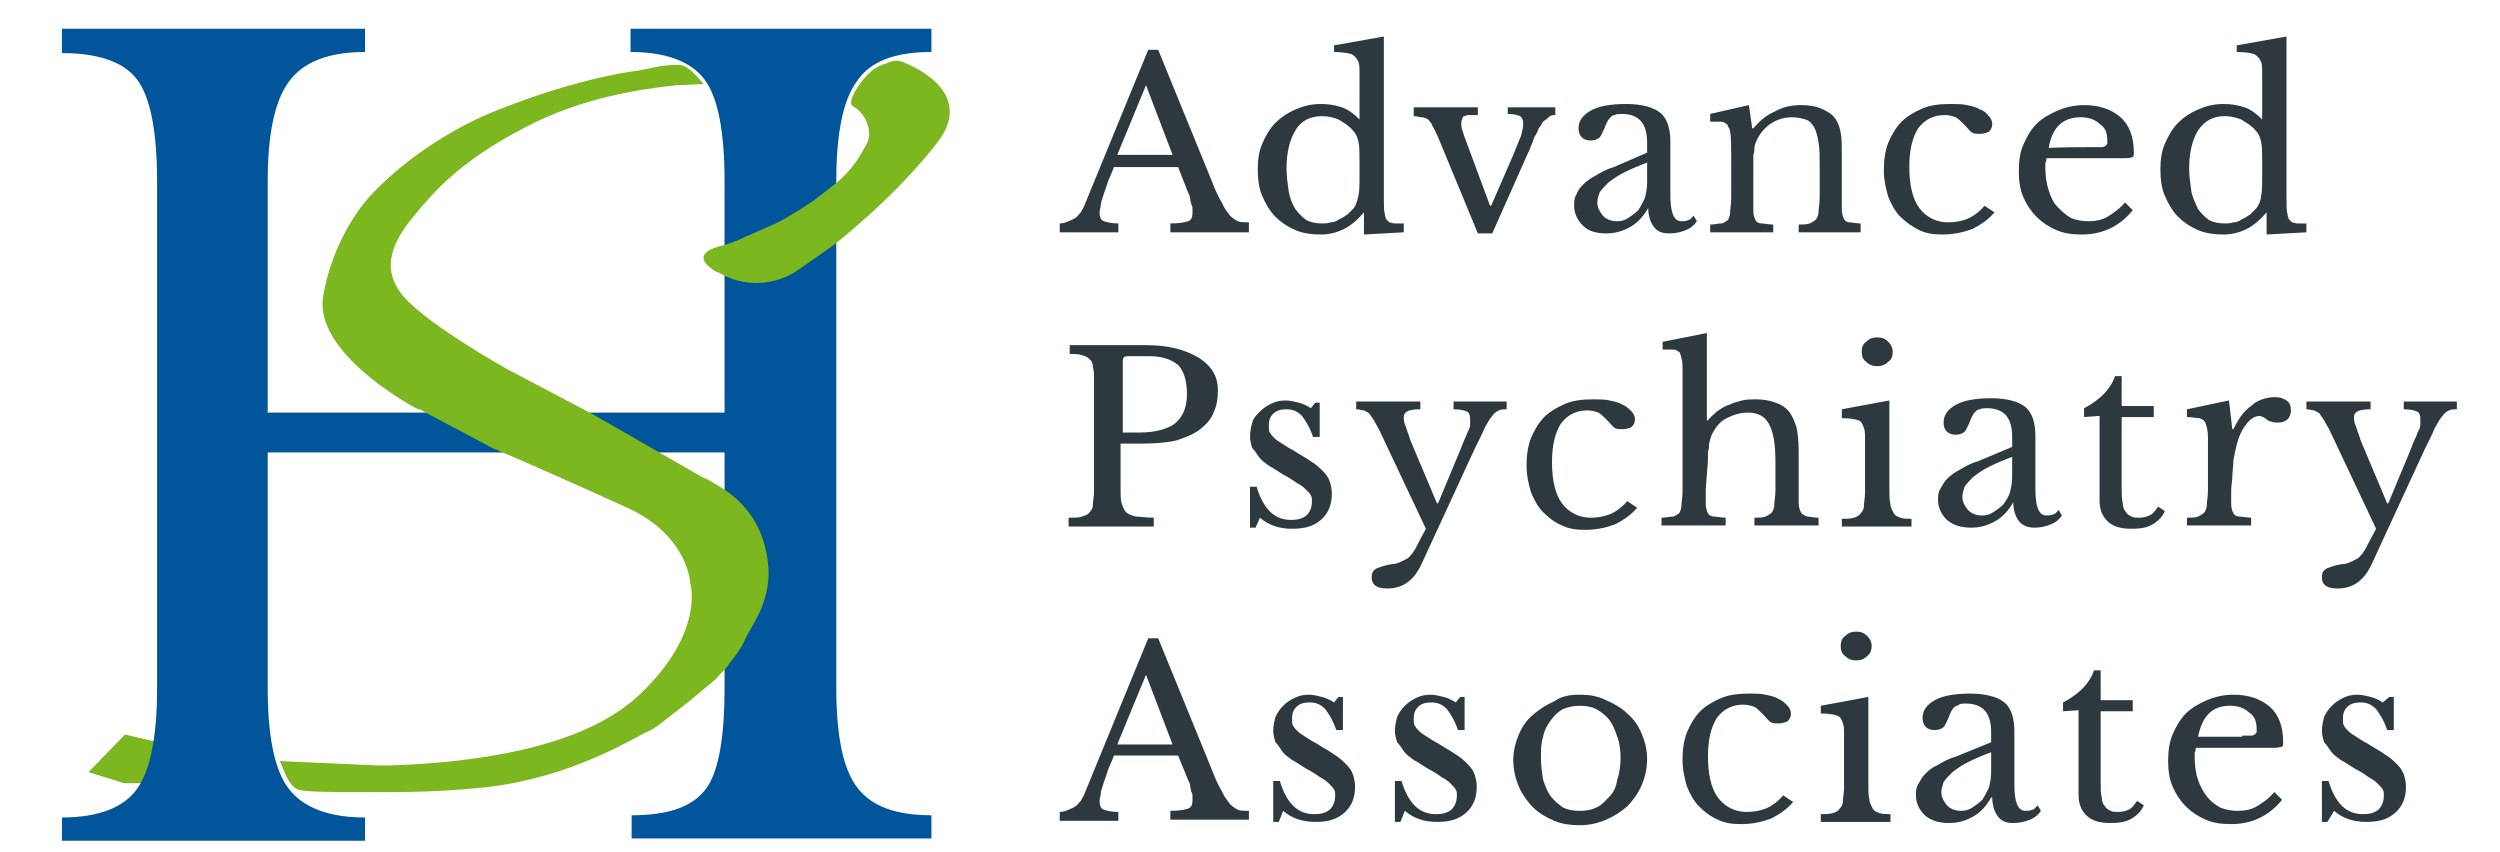 <svg xmlns="http://www.w3.org/2000/svg" xmlns:xlink="http://www.w3.org/1999/xlink" id="Layer_1" x="0px" y="0px" viewBox="0 0 226 77" style="enable-background:new 0 0 226 77;" xml:space="preserve"><style type="text/css">	.st0{fill:#7CB720;}	.st1{fill:#01569B;}	.st2{fill:#2D393F;}</style><path class="st0" d="M11.3,66.4L8,69.8l3.2,1h5.6v-3.1L11.3,66.4z"></path><path class="st1" d="M65.5,62.2V40.9H24.2v21.3c0,4.3,0.6,7.4,1.9,9.1c1.3,1.7,3.6,2.6,6.9,2.6v2.1H5.6v-2.1c3.3,0,5.6-0.9,6.8-2.6 s1.8-4.8,1.8-9V16.4c0-4.5-0.6-7.6-1.8-9.2S8.9,4.8,5.6,4.8V2.6H33v2.1c-3.3,0-5.6,0.9-6.9,2.7c-1.3,1.8-1.9,4.8-1.9,9v20.9h41.3 V16.4c0-4.5-0.6-7.6-1.8-9.2s-3.4-2.5-6.7-2.5V2.6h27.2v2.1c-3.2,0-5.5,0.8-6.7,2.6c-1.3,1.7-1.9,4.8-1.9,9.1v45.7 c0,4.4,0.6,7.4,1.9,9.1c1.3,1.7,3.5,2.5,6.7,2.5v2.1H57.1v-2.1c3.4,0,5.6-0.8,6.8-2.5C65,69.6,65.5,66.5,65.5,62.2z"></path><path class="st0" d="M80.2,5.7c0.4-0.2,0.9-0.3,1.4-0.1c1.8,0.7,6.3,3.1,3.2,7.2c-3.9,5.1-9.5,9.4-9.5,9.4l-3,2.1 c-2.2,1.6-5.1,1.7-7.4,0.3l-0.1,0c-2.2-1.3-0.9-2,0.1-2.3c0.9-0.2,1.7-0.5,2.5-0.9l2.5-1.1c1.3-0.6,2.5-1.4,3.7-2.2l1.8-1.4 c0.9-0.7,1.6-1.5,2.2-2.4l0.7-1.2c0.6-0.9,0.2-2.7-1.2-3.5c-0.6-0.3,0.6-2.1,1.1-2.6C78.6,6.5,79.2,6,80.2,5.7z"></path><path class="st0" d="M61.3,7.7c-0.3,0-0.7,0.1-1,0.1c-2.4,0.3-7.7,1-12.8,3.7c-6,3.1-8.3,5.9-9.9,7.8c-1.6,1.9-3.3,4.4-1.5,7 c1.7,2.6,9.8,7.1,9.8,7.1l7.6,4l10.1,5.8c0.3,0.1,0.5,0.2,0.8,0.4c1.4,0.8,4.4,2.5,5,7.1c0.5,3.5-1.5,5.9-2,7 c-0.2,0.5-0.5,1-0.8,1.4l-0.9,1.2c-0.3,0.4-0.7,0.7-1,1.1l-2.4,2l-2.7,2.1c-0.4,0.3-0.7,0.5-1.4,0.8c-2.2,1.2-7.6,4.2-14.6,4.9 c-4.8,0.5-8.8,0.4-10.4,0.4c-0.5,0-0.5,0-1.1,0h-0.9c-0.8,0-3.5,0-4.2-0.2c-0.7-0.2-1.2-1.4-1.2-1.4l-0.5-1.2l8.9,0.4 c0.3,0,0.6,0,0.9,0c6.4-0.2,17.1-1.2,22.6-6.3c6.1-5.7,4.7-10.2,4.7-10.2s-0.2-4.3-5.7-6.8c-4.8-2.2-10.3-4.6-11.5-5.1 c-0.2-0.1-0.3-0.2-0.5-0.2l-6.4-3.4C38.2,37.1,38,37,37.8,37c-1.4-0.7-9.3-5.3-8.6-10.1c0.9-5.6,4.1-9,4.1-9s4.2-5,11.8-8 s12.5-3.5,12.5-3.5L59.6,6c2.2-0.3,2.2-0.1,2.9,0.4c0,0,0.2,0.2,0.5,0.5c0.2,0.2,0.6,0.7,0.6,0.7L61.3,7.7L61.3,7.7z"></path><path class="st2" d="M106.5,15.1h-5.8c-0.2,0.6-0.5,1.1-0.6,1.5s-0.3,0.8-0.4,1.2c-0.1,0.3-0.2,0.6-0.2,0.8s-0.1,0.4-0.1,0.6 c0,0.4,0.1,0.7,0.4,0.8c0.3,0.1,0.7,0.2,1.3,0.2V21h-5.3v-0.8c0.3,0,0.6-0.1,0.8-0.2c0.2-0.1,0.5-0.2,0.6-0.3 c0.2-0.1,0.3-0.3,0.5-0.5c0.1-0.2,0.3-0.5,0.4-0.8l5.7-13.9h0.9l4.9,12c0.3,0.8,0.6,1.4,0.9,1.9c0.2,0.5,0.5,0.8,0.7,1.1 c0.2,0.2,0.5,0.4,0.7,0.5s0.6,0.1,1,0.1V21h-7.1v-0.8c0.8,0,1.3-0.1,1.6-0.2c0.3-0.1,0.4-0.4,0.4-0.7c0-0.1,0-0.3,0-0.4 c0-0.1,0-0.3-0.1-0.4c0-0.1-0.1-0.3-0.1-0.5c0-0.2-0.1-0.4-0.2-0.6L106.5,15.1z M101,14h5l-2.4-6.3L101,14z M123.3,19.2L123.3,19.2 c-0.6,0.7-1.2,1.2-1.8,1.5c-0.6,0.3-1.3,0.5-2.1,0.5c-0.8,0-1.6-0.1-2.3-0.4c-0.7-0.3-1.3-0.7-1.8-1.2c-0.5-0.5-0.9-1.2-1.2-1.9 c-0.3-0.7-0.4-1.5-0.4-2.4c0-0.8,0.1-1.6,0.4-2.3c0.3-0.7,0.7-1.4,1.2-1.9c0.5-0.5,1.1-0.9,1.8-1.2c0.7-0.3,1.4-0.5,2.3-0.5 c0.7,0,1.3,0.1,1.9,0.3s1.1,0.6,1.6,1.1V8.7c0-0.8,0-1.5,0-2c0-0.5,0-0.9-0.1-1.1c-0.1-0.3-0.3-0.5-0.6-0.7 c-0.3-0.1-0.9-0.2-1.6-0.2V4.1l4.5-0.8v12.3c0,1,0,1.8,0,2.4c0,0.6,0,1.1,0.1,1.4c0,0.2,0.1,0.3,0.1,0.4c0.1,0.1,0.2,0.2,0.3,0.3 c0.1,0,0.3,0.1,0.5,0.1s0.5,0,0.8,0V21l-3.6,0.2L123.3,19.2L123.3,19.2z M122.9,14.5c0-0.7,0-1.3-0.1-1.7c-0.1-0.4-0.2-0.7-0.5-1 c-0.3-0.4-0.8-0.7-1.3-1c-0.5-0.2-1-0.3-1.5-0.3c-1,0-1.9,0.4-2.4,1.3c-0.5,0.8-0.8,2-0.8,3.4c0,0.7,0.1,1.4,0.2,2.1 c0.1,0.6,0.3,1.1,0.6,1.6c0.3,0.4,0.6,0.7,1,1c0.4,0.2,0.9,0.3,1.4,0.3c0.3,0,0.5,0,0.8-0.1c0.3,0,0.5-0.1,0.8-0.3 c0.3-0.1,0.5-0.3,0.7-0.4c0.2-0.2,0.4-0.4,0.6-0.6c0.2-0.3,0.3-0.7,0.4-1.1s0.1-1,0.1-1.8L122.9,14.5L122.9,14.5z M130,12.4 c-0.2-0.4-0.3-0.7-0.5-1c-0.1-0.3-0.3-0.5-0.4-0.6c-0.2-0.1-0.3-0.2-0.6-0.2c-0.2,0-0.4-0.1-0.7-0.1V9.7h5.8v0.7c-0.3,0-0.5,0-0.7,0 c-0.2,0-0.3,0-0.5,0.1c-0.1,0-0.2,0.1-0.2,0.2c0,0.1-0.1,0.2-0.1,0.4c0,0.2,0,0.5,0.1,0.7c0.1,0.2,0.1,0.4,0.2,0.6l2.3,6.2h0.1 l2-4.6c0.3-0.7,0.5-1.3,0.7-1.7c0.1-0.4,0.2-0.8,0.2-1.1s-0.1-0.6-0.3-0.7c-0.2-0.1-0.6-0.2-1.1-0.2V9.7h4.3v0.7 c-0.2,0-0.4,0-0.6,0.2s-0.4,0.3-0.5,0.4c-0.1,0.1-0.2,0.4-0.4,0.6c-0.1,0.3-0.2,0.5-0.4,0.8c-0.1,0.3-0.2,0.6-0.3,0.8 c-0.1,0.3-0.2,0.5-0.3,0.7l-3.2,7.2h-1.3L130,12.4z M148.9,14.7c-0.8,0.3-1.5,0.6-2.1,0.9s-1,0.6-1.4,0.9c-0.3,0.3-0.6,0.6-0.8,0.9 c-0.1,0.3-0.2,0.6-0.2,0.9c0,0.5,0.2,0.8,0.5,1.2c0.3,0.3,0.7,0.5,1.3,0.5c0.4,0,0.7-0.1,1-0.3c0.3-0.2,0.6-0.4,0.9-0.7 c0.2-0.3,0.4-0.7,0.6-1.1c0.1-0.4,0.2-0.9,0.2-1.4L148.9,14.7L148.9,14.7z M148.9,13.8v-0.9c0-1.7-0.7-2.6-2.3-2.6 c-0.2,0-0.5,0-0.6,0.1c-0.2,0-0.3,0.1-0.4,0.2c-0.1,0.1-0.2,0.2-0.3,0.4c-0.1,0.2-0.2,0.4-0.3,0.7c-0.2,0.4-0.3,0.7-0.5,0.8 c-0.1,0.1-0.4,0.2-0.7,0.2c-0.7,0-1.1-0.4-1.1-1.1c0-0.7,0.4-1.2,1.1-1.6c0.7-0.4,1.8-0.6,3.2-0.6c1.4,0,2.5,0.3,3.1,0.8 c0.6,0.5,0.9,1.4,0.9,2.6v4.8c0,1.6,0.3,2.4,1,2.4c0.2,0,0.4,0,0.6-0.1c0.2,0,0.3-0.2,0.5-0.4l0.3,0.5c-0.2,0.3-0.5,0.6-1,0.8 c-0.5,0.2-0.9,0.3-1.5,0.3c-0.7,0-1.1-0.2-1.4-0.6c-0.3-0.4-0.5-1-0.5-1.7H149c-0.4,0.7-0.9,1.3-1.6,1.7c-0.7,0.4-1.4,0.6-2.2,0.6 c-0.9,0-1.6-0.2-2.1-0.7c-0.5-0.5-0.8-1.1-0.8-1.8c0-0.3,0-0.7,0.2-1c0.1-0.3,0.3-0.6,0.6-0.9c0.3-0.3,0.7-0.6,1.1-0.8 c0.5-0.3,1-0.6,1.7-0.8L148.9,13.8z M158.5,17.7c0,0.6,0,1,0,1.4c0,0.3,0.1,0.6,0.2,0.8c0.1,0.2,0.3,0.3,0.6,0.3 c0.2,0,0.6,0.1,1,0.1V21h-5.7v-0.7c0.4,0,0.7-0.1,1-0.1c0.2,0,0.4-0.2,0.6-0.3c0.1-0.2,0.2-0.4,0.2-0.7c0-0.3,0.1-0.7,0.1-1.3V15 c0-1.7,0-2.7-0.1-3.1c0-0.2-0.1-0.3-0.2-0.5c0-0.1-0.1-0.2-0.3-0.3c-0.1-0.1-0.3-0.1-0.5-0.1c-0.2,0-0.5,0-0.8,0v-0.7l3.5-0.8 l0.3,2.1h0.1c0.6-0.7,1.2-1.2,1.9-1.5c0.7-0.4,1.5-0.6,2.4-0.6c0.7,0,1.3,0.1,1.8,0.3s1,0.5,1.3,0.9c0.2,0.3,0.4,0.7,0.5,1.3 c0.1,0.5,0.1,1.2,0.1,2.1v3.5c0,0.6,0,1,0,1.4c0,0.3,0.1,0.6,0.2,0.8c0.1,0.2,0.3,0.3,0.5,0.3c0.2,0,0.6,0.1,1,0.1V21h-5.6v-0.7 c0.4,0,0.7,0,1-0.1c0.2-0.1,0.4-0.2,0.6-0.4c0.1-0.2,0.2-0.4,0.2-0.7c0-0.3,0.1-0.7,0.1-1.3V15c0-0.8,0-1.5-0.1-2.1 c-0.1-0.6-0.2-1-0.4-1.4c-0.2-0.3-0.4-0.6-0.8-0.7c-0.3-0.1-0.7-0.2-1.2-0.2c-0.7,0-1.3,0.2-1.8,0.5c-0.5,0.3-1,0.8-1.3,1.4 c-0.1,0.1-0.1,0.3-0.2,0.4c0,0.1-0.1,0.3-0.1,0.5c0,0.2,0,0.4-0.1,0.6c0,0.2,0,0.5,0,0.8L158.5,17.7L158.5,17.7z M180.3,19.2 c-0.5,0.6-1.2,1.1-2,1.5c-0.8,0.3-1.7,0.5-2.7,0.5c-0.8,0-1.5-0.1-2.1-0.4c-0.6-0.3-1.2-0.7-1.7-1.2c-0.5-0.5-0.8-1.1-1.1-1.8 c-0.2-0.7-0.4-1.5-0.4-2.4c0-0.9,0.1-1.7,0.4-2.5c0.3-0.7,0.7-1.4,1.2-1.9c0.5-0.5,1.2-0.9,1.9-1.2c0.7-0.3,1.6-0.4,2.5-0.4 c0.6,0,1.1,0,1.5,0.1c0.5,0.1,0.9,0.2,1.2,0.4c0.4,0.1,0.6,0.4,0.8,0.6c0.2,0.2,0.3,0.5,0.3,0.7c0,0.3-0.1,0.5-0.3,0.7 c-0.2,0.1-0.5,0.2-0.8,0.2c-0.3,0-0.5,0-0.7-0.1c-0.2-0.1-0.4-0.4-0.7-0.7c-0.3-0.3-0.6-0.6-0.8-0.7c-0.3-0.1-0.6-0.2-1-0.2 c-1,0-1.8,0.4-2.4,1.2c-0.5,0.8-0.8,1.9-0.8,3.5c0,1.6,0.3,2.9,0.9,3.7c0.6,0.8,1.5,1.3,2.6,1.3c0.6,0,1.2-0.1,1.7-0.3 c0.5-0.2,1.1-0.6,1.6-1.2L180.3,19.2z M192.8,19c-1.2,1.5-2.8,2.2-4.6,2.2c-0.9,0-1.6-0.1-2.3-0.4c-0.7-0.3-1.3-0.7-1.8-1.2 c-0.5-0.5-0.9-1.1-1.2-1.8c-0.3-0.7-0.4-1.5-0.4-2.3c0-0.9,0.1-1.7,0.4-2.4c0.3-0.7,0.7-1.4,1.2-1.9c0.5-0.5,1.2-0.9,1.9-1.2 c0.7-0.3,1.5-0.5,2.4-0.5c1.4,0,2.5,0.4,3.3,1.1c0.8,0.7,1.2,1.8,1.2,3.2c0,0.2,0,0.3-0.1,0.4c-0.1,0-0.2,0.1-0.6,0.1h-7.2 c0,0.1,0,0.3-0.1,0.4c0,0.1,0,0.3,0,0.5c0,0.7,0.1,1.4,0.3,2c0.2,0.6,0.4,1.1,0.8,1.5s0.7,0.7,1.2,1c0.5,0.2,1,0.3,1.6,0.3 c0.6,0,1.2-0.1,1.7-0.4c0.5-0.3,1.1-0.7,1.6-1.3L192.8,19z M189.2,13.3c0.3,0,0.5,0,0.7,0s0.3,0,0.4-0.1c0.1,0,0.1-0.1,0.2-0.2 c0-0.1,0-0.2,0-0.3c0-0.7-0.2-1.2-0.7-1.5c-0.4-0.4-1-0.6-1.7-0.6c-1.6,0-2.6,0.9-2.9,2.8C185.2,13.3,189.2,13.3,189.2,13.3z  M204.9,19.2L204.9,19.2c-0.6,0.7-1.2,1.2-1.8,1.5c-0.6,0.3-1.3,0.5-2.1,0.5c-0.8,0-1.6-0.1-2.3-0.4c-0.7-0.3-1.3-0.7-1.8-1.2 c-0.5-0.5-0.9-1.2-1.2-1.9c-0.3-0.7-0.4-1.5-0.4-2.4c0-0.8,0.1-1.6,0.4-2.3c0.3-0.7,0.7-1.4,1.2-1.9c0.5-0.5,1.1-0.9,1.8-1.2 c0.7-0.3,1.4-0.5,2.3-0.5c0.7,0,1.3,0.1,1.9,0.3c0.6,0.2,1.1,0.6,1.6,1.1V8.7c0-0.8,0-1.5,0-2c0-0.5,0-0.9-0.1-1.1 c-0.1-0.3-0.3-0.5-0.6-0.7c-0.3-0.1-0.8-0.2-1.6-0.2V4.1l4.5-0.8v12.3c0,1,0,1.8,0,2.4c0,0.6,0,1.1,0.1,1.4c0,0.2,0.1,0.3,0.1,0.4 c0.1,0.1,0.2,0.2,0.3,0.3c0.1,0,0.3,0.1,0.5,0.1c0.2,0,0.5,0,0.8,0V21l-3.6,0.2L204.9,19.2L204.9,19.2z M204.5,14.5 c0-0.7,0-1.3-0.1-1.7c-0.1-0.4-0.2-0.7-0.5-1c-0.3-0.4-0.8-0.7-1.3-1c-0.5-0.2-1-0.3-1.5-0.3c-1,0-1.8,0.4-2.4,1.3 c-0.5,0.8-0.8,2-0.8,3.4c0,0.7,0.1,1.4,0.2,2.1c0.1,0.6,0.4,1.1,0.6,1.6c0.3,0.4,0.6,0.7,1,1c0.4,0.2,0.9,0.3,1.4,0.3 c0.3,0,0.5,0,0.8-0.1c0.3,0,0.5-0.1,0.8-0.3c0.3-0.1,0.5-0.3,0.7-0.4c0.2-0.2,0.4-0.4,0.6-0.6c0.2-0.3,0.4-0.7,0.4-1.1 c0.1-0.4,0.1-1,0.1-1.8L204.5,14.5L204.5,14.5z M110.1,35.3c0,0.7-0.1,1.4-0.4,2c-0.2,0.6-0.7,1.1-1.2,1.5c-0.5,0.4-1.2,0.7-2.1,1 c-0.8,0.2-1.9,0.3-3.1,0.3h-2v4.1c0,0.5,0,1,0.1,1.3c0.1,0.3,0.2,0.6,0.4,0.8c0.2,0.2,0.5,0.3,0.9,0.4c0.4,0,0.9,0.1,1.6,0.1v0.8 h-7.7v-0.8c0.5,0,0.9,0,1.2-0.1c0.3-0.1,0.6-0.2,0.7-0.4c0.2-0.2,0.3-0.4,0.3-0.7s0.1-0.7,0.1-1.2v-10c0-0.5,0-0.9-0.1-1.2 c0-0.3-0.1-0.6-0.3-0.7c-0.1-0.2-0.4-0.3-0.7-0.4c-0.3-0.1-0.7-0.1-1.1-0.1v-0.8h6.9c2,0,3.5,0.4,4.7,1.1 C109.6,33.1,110.1,34.1,110.1,35.3z M101.5,39.1h1.5c1.4,0,2.5-0.3,3.2-0.8c0.7-0.6,1.1-1.4,1.1-2.7c0-1.2-0.3-2.1-0.8-2.6 c-0.6-0.5-1.4-0.8-2.6-0.8h-2c-0.2,0-0.4,0.1-0.4,0.4L101.5,39.1L101.5,39.1z M113.5,47.7H113V44h0.6c0.6,2,1.6,3,3.1,3 c0.6,0,1-0.1,1.4-0.4c0.3-0.3,0.5-0.7,0.5-1.3c0-0.2,0-0.4-0.1-0.5c0-0.1-0.2-0.3-0.4-0.5c-0.2-0.2-0.4-0.4-0.8-0.6 c-0.3-0.2-0.7-0.5-1.3-0.8c-0.5-0.3-0.9-0.6-1.3-0.8c-0.4-0.3-0.7-0.5-0.9-0.8c-0.2-0.3-0.4-0.6-0.6-0.8c-0.1-0.3-0.2-0.7-0.2-1 c0-0.5,0.1-0.9,0.2-1.3s0.4-0.7,0.7-1c0.3-0.3,0.6-0.5,1-0.7c0.4-0.2,0.8-0.3,1.3-0.3c0.4,0,0.8,0.1,1.2,0.2 c0.4,0.1,0.8,0.3,1.1,0.5l0.4-0.5h0.4v3.1h-0.6c-0.3-0.9-0.7-1.5-1-1.9c-0.4-0.4-0.8-0.6-1.4-0.6c-0.5,0-0.9,0.1-1.2,0.4 c-0.3,0.3-0.4,0.6-0.4,1.1c0,0.2,0,0.5,0.1,0.6c0.1,0.2,0.2,0.3,0.4,0.5c0.2,0.2,0.4,0.3,0.7,0.5c0.3,0.2,0.6,0.4,1,0.6 c0.6,0.4,1.2,0.7,1.6,1c0.5,0.3,0.8,0.6,1.1,0.9s0.5,0.6,0.6,0.9c0.1,0.3,0.2,0.7,0.2,1.1c0,1-0.3,1.8-1,2.4 c-0.7,0.6-1.5,0.8-2.6,0.8c-1.1,0-2.1-0.3-2.9-1L113.5,47.7z M128.5,51c-0.7,1.5-1.7,2.2-3.1,2.2c-0.9,0-1.4-0.3-1.4-1 c0-0.4,0.1-0.6,0.4-0.8c0.3-0.1,0.7-0.3,1.4-0.4c0.3,0,0.6-0.1,0.8-0.2c0.2-0.1,0.4-0.2,0.6-0.3s0.3-0.3,0.5-0.5 c0.1-0.2,0.3-0.4,0.4-0.7l0.8-1.5l-4.2-8.9c-0.2-0.4-0.4-0.7-0.5-0.9c-0.1-0.2-0.3-0.4-0.4-0.6c-0.1-0.1-0.3-0.2-0.5-0.3 c-0.2,0-0.4-0.1-0.7-0.1v-0.7h5.8v0.7c-1,0-1.5,0.2-1.5,0.7c0,0.2,0,0.5,0.2,0.9c0.1,0.4,0.3,0.8,0.4,1.2l2.4,5.7h0.1l2-4.8 c0.2-0.5,0.3-0.8,0.5-1.2c0.1-0.3,0.2-0.5,0.3-0.7c0.1-0.2,0.1-0.4,0.1-0.5c0-0.1,0-0.2,0-0.4c0-0.4-0.1-0.6-0.3-0.7 c-0.2-0.1-0.6-0.2-1.2-0.2v-0.7h4.8v0.7c-0.3,0-0.5,0-0.7,0.1c-0.2,0.1-0.4,0.2-0.6,0.5c-0.2,0.2-0.4,0.6-0.7,1.1 c-0.2,0.5-0.5,1.1-0.9,1.9L128.5,51z M148,45.9c-0.5,0.6-1.2,1.1-2,1.5c-0.8,0.3-1.7,0.5-2.7,0.5c-0.8,0-1.5-0.1-2.1-0.4 c-0.7-0.3-1.2-0.7-1.7-1.2c-0.5-0.5-0.8-1.1-1.1-1.8c-0.2-0.7-0.4-1.5-0.4-2.4c0-0.9,0.1-1.7,0.4-2.5c0.3-0.7,0.7-1.4,1.2-1.9 c0.5-0.5,1.2-0.9,1.9-1.2c0.7-0.3,1.6-0.4,2.5-0.4c0.6,0,1.1,0,1.5,0.1c0.5,0.1,0.9,0.2,1.2,0.4c0.3,0.1,0.6,0.4,0.8,0.6 c0.2,0.2,0.3,0.5,0.3,0.7c0,0.3-0.1,0.5-0.3,0.7c-0.2,0.1-0.5,0.2-0.8,0.2c-0.3,0-0.5,0-0.7-0.1c-0.2-0.1-0.4-0.4-0.7-0.7 c-0.3-0.3-0.6-0.6-0.8-0.7c-0.3-0.1-0.6-0.2-1-0.2c-1,0-1.8,0.4-2.4,1.2c-0.5,0.8-0.8,1.9-0.8,3.5c0,1.6,0.3,2.9,0.9,3.7 c0.6,0.8,1.5,1.3,2.6,1.3c0.6,0,1.2-0.1,1.7-0.3c0.5-0.2,1.1-0.6,1.6-1.2L148,45.9z M154.2,44.2c0,0.6,0,1,0,1.4 c0,0.3,0.1,0.6,0.2,0.8c0.1,0.2,0.3,0.3,0.6,0.3c0.2,0,0.6,0.1,1,0.1v0.7h-5.8v-0.7c0.4,0,0.7-0.1,1-0.1c0.2,0,0.4-0.2,0.6-0.3 c0.1-0.2,0.2-0.4,0.2-0.7c0-0.3,0.1-0.7,0.1-1.3v-8.9c0-0.8,0-1.5,0-2c0-0.5,0-0.9-0.1-1.1c0-0.2-0.1-0.3-0.1-0.4 c0-0.1-0.1-0.2-0.3-0.3c-0.1-0.1-0.3-0.1-0.5-0.1s-0.5,0-0.8,0v-0.7l4-0.8V38h0.1c0.2-0.3,0.5-0.5,0.8-0.8c0.3-0.2,0.7-0.5,1.1-0.6 c0.4-0.2,0.8-0.3,1.2-0.4c0.4-0.1,0.8-0.1,1.2-0.1c0.7,0,1.3,0.1,1.8,0.3c0.6,0.2,1,0.5,1.3,0.9c0.2,0.3,0.4,0.7,0.6,1.3 c0.1,0.5,0.2,1.2,0.2,2.1v3.4c0,0.6,0,1,0,1.4c0,0.3,0.1,0.6,0.2,0.8s0.3,0.3,0.6,0.4c0.2,0,0.6,0.1,1,0.1v0.7h-5.8v-0.7 c0.4,0,0.7,0,1-0.1c0.2-0.1,0.4-0.2,0.6-0.4c0.1-0.2,0.2-0.4,0.2-0.7c0-0.3,0.1-0.7,0.1-1.3v-2.6c0-1.6-0.2-2.7-0.6-3.4 c-0.4-0.7-1-1-1.9-1c-0.7,0-1.3,0.2-1.9,0.5c-0.6,0.3-1,0.8-1.3,1.4c-0.1,0.1-0.1,0.3-0.2,0.5c0,0.1-0.1,0.3-0.1,0.5 c0,0.2,0,0.4-0.1,0.6c0,0.2,0,0.5,0,0.8L154.2,44.2L154.2,44.2z M170.8,44.2c0,0.6,0,1,0.1,1.4c0,0.3,0.2,0.6,0.3,0.8 c0.1,0.2,0.3,0.3,0.6,0.4c0.3,0.1,0.6,0.1,1,0.1v0.7h-6.3v-0.7c0.4,0,0.8,0,1.1-0.1c0.3-0.1,0.5-0.2,0.6-0.4 c0.2-0.2,0.3-0.4,0.3-0.7c0-0.3,0.1-0.7,0.1-1.2v-2.7c0-0.8,0-1.5,0-2c0-0.5,0-0.9-0.1-1.1c-0.1-0.3-0.2-0.6-0.5-0.7 c-0.3-0.1-0.7-0.2-1.5-0.2V37l4.3-0.8V44.2z M168.3,31.8c0-0.4,0.1-0.7,0.4-0.9c0.3-0.3,0.6-0.4,1-0.4s0.7,0.1,1,0.4 c0.3,0.3,0.4,0.6,0.4,0.9c0,0.4-0.1,0.7-0.4,0.9c-0.3,0.3-0.6,0.4-1,0.4s-0.7-0.1-1-0.4C168.4,32.5,168.3,32.2,168.3,31.8z  M181.9,41.3c-0.8,0.3-1.5,0.6-2.1,0.9c-0.6,0.3-1,0.6-1.4,0.9c-0.3,0.3-0.6,0.6-0.8,0.9c-0.1,0.3-0.2,0.6-0.2,0.9 c0,0.5,0.2,0.8,0.5,1.2c0.3,0.3,0.7,0.5,1.3,0.5c0.4,0,0.7-0.1,1-0.3c0.3-0.2,0.6-0.4,0.9-0.7c0.2-0.3,0.5-0.7,0.6-1.1 c0.1-0.4,0.2-0.9,0.2-1.4L181.9,41.3L181.9,41.3z M181.9,40.4v-0.9c0-1.7-0.7-2.6-2.3-2.6c-0.2,0-0.5,0-0.6,0.1 c-0.2,0-0.3,0.1-0.4,0.2c-0.1,0.1-0.2,0.2-0.3,0.4c-0.1,0.2-0.2,0.4-0.3,0.7c-0.2,0.4-0.3,0.7-0.5,0.8c-0.1,0.1-0.4,0.2-0.7,0.2 c-0.7,0-1.1-0.4-1.1-1.1c0-0.7,0.4-1.2,1.1-1.6c0.7-0.4,1.8-0.6,3.2-0.6c1.4,0,2.5,0.3,3.1,0.8c0.6,0.5,0.9,1.4,0.9,2.6v4.8 c0,1.6,0.3,2.4,1,2.4c0.2,0,0.4,0,0.6-0.1c0.2,0,0.3-0.2,0.5-0.4l0.3,0.5c-0.2,0.3-0.5,0.6-1,0.8c-0.5,0.2-0.9,0.3-1.5,0.3 c-0.6,0-1.1-0.2-1.4-0.6c-0.3-0.4-0.5-1-0.5-1.7H182c-0.4,0.7-0.9,1.3-1.6,1.7c-0.7,0.4-1.4,0.6-2.2,0.6c-0.9,0-1.6-0.2-2.2-0.7 c-0.5-0.5-0.8-1.1-0.8-1.8c0-0.3,0-0.7,0.2-1s0.3-0.6,0.6-0.9c0.3-0.3,0.7-0.6,1.1-0.8c0.5-0.3,1-0.6,1.7-0.8L181.9,40.4z  M188.4,37.7v-0.8c0.8-0.4,1.4-0.9,1.8-1.3c0.4-0.4,0.8-1,1-1.6h0.6v2.7h2.9v1h-2.9v6.5c0,0.5,0,0.9,0.1,1.3c0,0.3,0.1,0.6,0.3,0.8 c0.1,0.2,0.3,0.3,0.5,0.4c0.2,0.1,0.4,0.1,0.7,0.1c0.4,0,0.7-0.1,0.9-0.2c0.3-0.1,0.5-0.4,0.8-0.8l0.6,0.4c-0.2,0.5-0.6,0.9-1.1,1.2 s-1.1,0.4-1.9,0.4c-1,0-1.7-0.2-2.2-0.7c-0.5-0.5-0.7-1.1-0.7-1.9v-7.6L188.4,37.7L188.4,37.7z M201.7,44.2c0,0.6,0,1,0,1.4 c0,0.3,0.1,0.6,0.2,0.8c0.1,0.2,0.3,0.3,0.6,0.3s0.6,0.1,1,0.1v0.7h-5.8v-0.7c0.4,0,0.7,0,1-0.1c0.2-0.1,0.4-0.2,0.6-0.4 c0.1-0.2,0.2-0.4,0.2-0.7c0-0.3,0.1-0.7,0.1-1.3v-2.5c0-1,0-1.7,0-2.3c0-0.5-0.1-0.9-0.2-1.2c-0.1-0.3-0.3-0.4-0.6-0.5 c-0.3,0-0.6-0.1-1.1-0.1v-0.7l3.8-0.8l0.3,2.6h0.1c0.2-0.4,0.4-0.8,0.7-1.2c0.3-0.4,0.6-0.7,0.9-0.9c0.3-0.3,0.7-0.5,1-0.6 s0.7-0.2,1.1-0.2c0.5,0,0.8,0.1,1.1,0.3c0.3,0.2,0.4,0.5,0.4,0.9c0,0.3-0.1,0.6-0.3,0.8c-0.2,0.2-0.5,0.3-0.9,0.3 c-0.2,0-0.4,0-0.6-0.1c-0.2,0-0.3-0.1-0.4-0.2c-0.1-0.1-0.2-0.1-0.3-0.2c-0.1,0-0.2-0.1-0.3-0.1c-0.4,0-0.8,0.2-1.2,0.7 c-0.4,0.5-0.7,1.1-0.9,1.9c-0.1,0.4-0.2,0.9-0.3,1.4c0,0.5-0.1,1.1-0.1,1.6L201.7,44.2L201.7,44.2z M214.4,51 c-0.7,1.5-1.7,2.2-3.1,2.2c-0.9,0-1.4-0.3-1.4-1c0-0.4,0.1-0.6,0.4-0.8c0.3-0.1,0.7-0.3,1.4-0.4c0.3,0,0.6-0.1,0.8-0.2 c0.2-0.1,0.4-0.2,0.6-0.3s0.3-0.3,0.5-0.5c0.1-0.2,0.3-0.4,0.4-0.7l0.8-1.5l-4.2-8.9c-0.2-0.4-0.4-0.7-0.5-0.9 c-0.1-0.2-0.3-0.4-0.4-0.6c-0.1-0.1-0.3-0.2-0.5-0.3c-0.2,0-0.4-0.1-0.7-0.1v-0.7h5.8v0.7c-1,0-1.5,0.2-1.5,0.7c0,0.2,0,0.5,0.2,0.9 c0.1,0.4,0.3,0.8,0.4,1.2l2.4,5.7h0.1l2-4.8c0.2-0.5,0.3-0.8,0.5-1.2c0.1-0.3,0.2-0.5,0.3-0.7c0.1-0.2,0.1-0.4,0.1-0.5 c0-0.1,0-0.2,0-0.4c0-0.4-0.1-0.6-0.3-0.7c-0.2-0.1-0.6-0.2-1.2-0.2v-0.7h4.8v0.7c-0.3,0-0.5,0-0.7,0.1c-0.2,0.1-0.4,0.2-0.6,0.5 c-0.2,0.2-0.4,0.6-0.7,1.1c-0.2,0.5-0.5,1.1-0.9,1.9L214.4,51z M106.5,68.3h-5.8c-0.2,0.6-0.5,1.1-0.6,1.5s-0.3,0.8-0.4,1.2 c-0.1,0.3-0.2,0.6-0.2,0.8c0,0.2-0.1,0.4-0.1,0.6c0,0.4,0.1,0.7,0.4,0.8c0.3,0.1,0.7,0.2,1.3,0.2v0.8h-5.3v-0.8 c0.3,0,0.6-0.1,0.8-0.2c0.2-0.1,0.5-0.2,0.6-0.3c0.2-0.1,0.3-0.3,0.5-0.5c0.1-0.2,0.3-0.5,0.4-0.8l5.7-13.9h0.9l4.9,12 c0.3,0.8,0.6,1.4,0.9,1.9c0.2,0.5,0.5,0.8,0.7,1.1c0.2,0.2,0.5,0.4,0.7,0.5s0.6,0.1,1,0.1v0.8h-7.1v-0.8c0.8,0,1.3-0.1,1.6-0.2 c0.3-0.1,0.4-0.4,0.4-0.7c0-0.1,0-0.3,0-0.4c0-0.1,0-0.3-0.1-0.4c0-0.1-0.1-0.3-0.1-0.5c0-0.2-0.1-0.4-0.2-0.6L106.5,68.3z  M101,67.3h5l-2.4-6.3L101,67.3z M115.6,74.3h-0.5v-3.7h0.6c0.6,2,1.6,3,3.1,3c0.6,0,1-0.1,1.4-0.4c0.3-0.3,0.5-0.7,0.5-1.3 c0-0.2,0-0.4-0.1-0.5c0-0.1-0.2-0.3-0.4-0.5c-0.2-0.2-0.4-0.4-0.8-0.6c-0.3-0.2-0.7-0.5-1.3-0.8c-0.5-0.3-0.9-0.6-1.3-0.8 c-0.4-0.3-0.7-0.5-0.9-0.8c-0.2-0.3-0.4-0.6-0.6-0.8c-0.1-0.3-0.2-0.7-0.2-1c0-0.5,0.1-0.9,0.2-1.3c0.2-0.4,0.4-0.7,0.7-1 c0.3-0.3,0.6-0.5,1-0.7c0.4-0.2,0.8-0.3,1.3-0.3c0.4,0,0.8,0.1,1.2,0.2c0.4,0.1,0.8,0.3,1.1,0.5l0.4-0.5h0.4V66h-0.6 c-0.3-0.9-0.7-1.5-1-1.9c-0.4-0.4-0.8-0.6-1.4-0.6c-0.5,0-0.9,0.1-1.2,0.4c-0.3,0.3-0.4,0.6-0.4,1.1c0,0.2,0,0.5,0.1,0.6 c0.1,0.2,0.2,0.3,0.4,0.5c0.2,0.2,0.4,0.3,0.7,0.5c0.3,0.2,0.6,0.4,1,0.6c0.6,0.4,1.2,0.7,1.6,1c0.5,0.3,0.8,0.6,1.1,0.9 c0.3,0.3,0.5,0.6,0.6,0.9c0.1,0.3,0.2,0.7,0.2,1.1c0,1-0.3,1.8-1,2.4c-0.7,0.6-1.5,0.8-2.6,0.8c-1.1,0-2.1-0.3-2.9-1L115.6,74.3z  M126.6,74.3h-0.5v-3.7h0.6c0.6,2,1.6,3,3.1,3c0.6,0,1-0.1,1.4-0.4c0.3-0.3,0.5-0.7,0.5-1.3c0-0.2,0-0.4-0.1-0.5 c0-0.1-0.2-0.3-0.4-0.5c-0.2-0.2-0.4-0.4-0.8-0.6c-0.3-0.2-0.7-0.5-1.3-0.8c-0.5-0.3-0.9-0.6-1.3-0.8c-0.4-0.3-0.7-0.5-0.9-0.8 s-0.4-0.6-0.6-0.8c-0.1-0.3-0.2-0.7-0.2-1c0-0.5,0.1-0.9,0.2-1.3c0.2-0.4,0.4-0.7,0.7-1c0.3-0.3,0.6-0.5,1-0.7 c0.4-0.2,0.8-0.3,1.3-0.3c0.4,0,0.8,0.1,1.2,0.2c0.4,0.1,0.8,0.3,1.1,0.5l0.4-0.5h0.4V66h-0.6c-0.3-0.9-0.7-1.5-1-1.9 c-0.4-0.4-0.8-0.6-1.4-0.6c-0.5,0-0.9,0.1-1.2,0.4c-0.3,0.3-0.4,0.6-0.4,1.1c0,0.2,0,0.5,0.1,0.6c0.1,0.2,0.2,0.3,0.4,0.5 c0.2,0.2,0.4,0.3,0.7,0.5c0.3,0.2,0.6,0.4,1,0.6c0.6,0.4,1.2,0.7,1.6,1c0.5,0.3,0.8,0.6,1.1,0.9c0.3,0.3,0.5,0.6,0.6,0.9 c0.1,0.3,0.2,0.7,0.2,1.1c0,1-0.3,1.8-1,2.4c-0.7,0.6-1.5,0.8-2.6,0.8c-1.1,0-2.1-0.3-2.9-1L126.6,74.3z M142.8,62.8 c0.8,0,1.6,0.1,2.4,0.5c0.7,0.3,1.4,0.7,1.9,1.2c0.6,0.5,1,1.1,1.3,1.8c0.3,0.7,0.5,1.5,0.5,2.3c0,0.9-0.2,1.7-0.5,2.4 c-0.3,0.7-0.8,1.4-1.3,1.9c-0.6,0.5-1.2,0.9-1.9,1.2c-0.7,0.3-1.5,0.5-2.4,0.5c-0.8,0-1.6-0.1-2.3-0.4c-0.7-0.3-1.4-0.7-1.9-1.2 s-1-1.2-1.3-1.9c-0.3-0.7-0.5-1.5-0.5-2.4c0-0.8,0.2-1.6,0.5-2.3s0.7-1.3,1.3-1.8c0.6-0.5,1.2-0.9,1.9-1.2 C141.2,62.9,142,62.8,142.8,62.8z M142.8,63.8c-0.5,0-1,0.1-1.5,0.3c-0.4,0.2-0.8,0.6-1.1,1c-0.3,0.4-0.6,0.9-0.7,1.5 c-0.2,0.6-0.2,1.2-0.2,1.9c0,0.7,0.1,1.4,0.2,2c0.2,0.6,0.4,1.1,0.7,1.5c0.3,0.4,0.7,0.7,1.1,1c0.4,0.2,0.9,0.3,1.5,0.3 s1.1-0.1,1.5-0.3c0.5-0.2,0.8-0.6,1.2-1s0.6-0.9,0.7-1.5c0.2-0.6,0.3-1.3,0.3-2c0-0.7-0.1-1.4-0.3-1.9c-0.2-0.6-0.4-1.1-0.7-1.5 c-0.3-0.4-0.7-0.7-1.2-1C143.9,63.9,143.4,63.8,142.8,63.8z M162.1,72.5c-0.5,0.6-1.2,1.1-2,1.5c-0.8,0.3-1.7,0.5-2.7,0.5 c-0.8,0-1.5-0.1-2.1-0.4c-0.7-0.3-1.2-0.7-1.7-1.2c-0.5-0.5-0.8-1.1-1.1-1.8c-0.2-0.7-0.4-1.5-0.4-2.4c0-0.9,0.1-1.7,0.4-2.5 c0.3-0.7,0.7-1.4,1.2-1.9c0.5-0.5,1.2-0.9,1.9-1.2c0.7-0.3,1.6-0.4,2.5-0.4c0.6,0,1.1,0,1.5,0.1c0.5,0.1,0.9,0.2,1.2,0.4 c0.3,0.1,0.6,0.4,0.8,0.6c0.2,0.2,0.3,0.5,0.3,0.7c0,0.3-0.1,0.5-0.3,0.7c-0.2,0.1-0.5,0.2-0.8,0.2c-0.3,0-0.5,0-0.7-0.1 c-0.2-0.1-0.4-0.4-0.7-0.7c-0.3-0.3-0.6-0.6-0.8-0.7c-0.3-0.1-0.6-0.2-1-0.2c-1,0-1.8,0.4-2.4,1.2c-0.5,0.8-0.8,1.9-0.8,3.5 c0,1.6,0.3,2.9,0.9,3.7c0.6,0.8,1.5,1.3,2.6,1.3c0.6,0,1.2-0.1,1.7-0.3c0.5-0.2,1.1-0.6,1.6-1.2L162.1,72.5z M168.9,70.9 c0,0.6,0,1,0.1,1.4c0,0.3,0.2,0.6,0.3,0.8c0.1,0.2,0.3,0.3,0.6,0.4c0.3,0.1,0.6,0.1,1,0.1v0.7h-6.3v-0.7c0.4,0,0.8,0,1.1-0.1 c0.3-0.1,0.5-0.2,0.6-0.4c0.2-0.2,0.3-0.4,0.3-0.7c0-0.3,0.1-0.7,0.1-1.2v-2.7c0-0.8,0-1.5,0-2c0-0.5,0-0.9-0.1-1.1 c-0.1-0.3-0.2-0.6-0.5-0.7c-0.3-0.1-0.7-0.2-1.5-0.2v-0.7l4.3-0.8V70.9z M166.4,58.4c0-0.4,0.1-0.7,0.4-0.9c0.3-0.3,0.6-0.4,1-0.4 s0.7,0.1,1,0.4c0.3,0.3,0.4,0.6,0.4,0.9s-0.1,0.7-0.4,0.9c-0.3,0.3-0.6,0.4-1,0.4s-0.7-0.1-1-0.4C166.5,59.1,166.4,58.8,166.4,58.4z  M180,68c-0.8,0.3-1.5,0.6-2.1,0.9c-0.6,0.3-1,0.6-1.4,0.9c-0.3,0.3-0.6,0.6-0.8,0.9c-0.1,0.3-0.2,0.6-0.2,0.9 c0,0.5,0.2,0.8,0.5,1.2c0.3,0.3,0.7,0.5,1.3,0.5c0.4,0,0.7-0.1,1-0.3c0.3-0.2,0.6-0.4,0.9-0.7c0.2-0.3,0.4-0.7,0.6-1.1 c0.1-0.4,0.2-0.9,0.2-1.4L180,68L180,68z M180,67.1v-0.9c0-1.7-0.7-2.6-2.3-2.6c-0.2,0-0.5,0-0.6,0.1s-0.3,0.1-0.4,0.2 c-0.1,0.1-0.2,0.2-0.3,0.4c-0.1,0.2-0.2,0.4-0.3,0.7c-0.2,0.4-0.3,0.7-0.5,0.8c-0.1,0.1-0.4,0.2-0.7,0.2c-0.7,0-1.1-0.4-1.1-1.1 c0-0.7,0.4-1.2,1.1-1.6c0.7-0.4,1.8-0.6,3.2-0.6c1.4,0,2.5,0.3,3.1,0.8c0.6,0.5,0.9,1.4,0.9,2.6v4.8c0,1.6,0.3,2.4,1,2.4 c0.2,0,0.4,0,0.6-0.1c0.2,0,0.3-0.2,0.5-0.4l0.3,0.5c-0.2,0.3-0.5,0.6-1,0.8c-0.5,0.2-0.9,0.3-1.5,0.3c-0.7,0-1.1-0.2-1.4-0.6 c-0.3-0.4-0.5-1-0.5-1.7H180c-0.4,0.7-0.9,1.3-1.6,1.7c-0.7,0.4-1.4,0.6-2.2,0.6c-0.9,0-1.6-0.2-2.2-0.7c-0.5-0.5-0.8-1.1-0.8-1.8 c0-0.3,0-0.7,0.2-1s0.3-0.6,0.6-0.9c0.3-0.3,0.6-0.6,1.1-0.8c0.5-0.3,1-0.6,1.7-0.8L180,67.1z M186.5,64.3v-0.8 c0.8-0.4,1.4-0.9,1.8-1.3c0.4-0.4,0.8-1,1-1.6h0.6v2.7h2.9v1h-2.9v6.5c0,0.5,0,0.9,0.1,1.3c0,0.3,0.1,0.6,0.3,0.8 c0.1,0.2,0.3,0.3,0.5,0.4c0.2,0.1,0.4,0.1,0.7,0.1c0.4,0,0.7-0.1,0.9-0.2c0.3-0.1,0.5-0.4,0.8-0.8l0.6,0.4c-0.2,0.5-0.6,0.9-1.1,1.2 c-0.5,0.3-1.1,0.4-1.9,0.4c-1,0-1.7-0.2-2.2-0.7c-0.5-0.5-0.7-1.1-0.7-1.9v-7.6L186.5,64.3L186.5,64.3z M206.3,72.3 c-1.2,1.5-2.8,2.2-4.6,2.2c-0.9,0-1.6-0.1-2.3-0.4c-0.7-0.3-1.3-0.7-1.8-1.2c-0.5-0.5-0.9-1.1-1.2-1.8c-0.3-0.7-0.4-1.5-0.4-2.3 c0-0.9,0.1-1.7,0.4-2.4c0.3-0.7,0.7-1.4,1.2-1.9c0.5-0.5,1.2-0.9,1.9-1.2c0.7-0.3,1.5-0.5,2.4-0.5c1.4,0,2.5,0.4,3.3,1.1 c0.8,0.7,1.2,1.8,1.2,3.2c0,0.2,0,0.3-0.1,0.4c-0.1,0-0.3,0.1-0.6,0.1h-7.2c0,0.1,0,0.3-0.1,0.4c0,0.1,0,0.3,0,0.5 c0,0.7,0.1,1.4,0.3,2c0.2,0.6,0.5,1.1,0.8,1.5c0.3,0.4,0.7,0.7,1.2,1c0.5,0.2,1,0.3,1.6,0.3c0.6,0,1.2-0.1,1.7-0.4 c0.5-0.3,1.1-0.7,1.6-1.3L206.3,72.3z M202.7,66.5c0.3,0,0.5,0,0.7,0c0.2,0,0.3,0,0.4-0.1c0.1,0,0.1-0.1,0.2-0.2c0-0.1,0-0.2,0-0.3 c0-0.7-0.2-1.2-0.7-1.5c-0.4-0.4-1-0.6-1.7-0.6c-1.6,0-2.5,0.9-2.9,2.8H202.7z M210.4,74.3h-0.5v-3.7h0.6c0.6,2,1.6,3,3.1,3 c0.6,0,1-0.1,1.4-0.4c0.3-0.3,0.5-0.7,0.5-1.3c0-0.2,0-0.4-0.1-0.5c0-0.1-0.2-0.3-0.4-0.5c-0.2-0.2-0.4-0.4-0.8-0.6 c-0.3-0.2-0.7-0.5-1.3-0.8c-0.5-0.3-0.9-0.6-1.3-0.8c-0.4-0.3-0.7-0.5-0.9-0.8c-0.2-0.3-0.4-0.6-0.6-0.8c-0.1-0.3-0.2-0.7-0.2-1 c0-0.5,0.1-0.9,0.2-1.3c0.2-0.4,0.4-0.7,0.7-1c0.3-0.3,0.6-0.5,1-0.7c0.4-0.2,0.8-0.3,1.3-0.3c0.4,0,0.8,0.1,1.2,0.2 c0.4,0.1,0.8,0.3,1.1,0.5L216,63h0.4V66h-0.6c-0.3-0.9-0.7-1.5-1-1.9c-0.4-0.4-0.8-0.6-1.4-0.6c-0.5,0-0.9,0.1-1.2,0.4 c-0.3,0.3-0.4,0.6-0.4,1.1c0,0.2,0,0.5,0.1,0.6c0.1,0.2,0.2,0.3,0.4,0.5c0.2,0.2,0.4,0.3,0.7,0.5c0.3,0.2,0.6,0.4,1,0.6 c0.6,0.4,1.2,0.7,1.6,1c0.5,0.3,0.8,0.6,1.1,0.9c0.3,0.3,0.5,0.6,0.6,0.9c0.1,0.3,0.2,0.7,0.2,1.1c0,1-0.3,1.8-1,2.4 c-0.7,0.6-1.5,0.8-2.6,0.8c-1.1,0-2.1-0.3-2.9-1L210.4,74.3z"></path></svg>